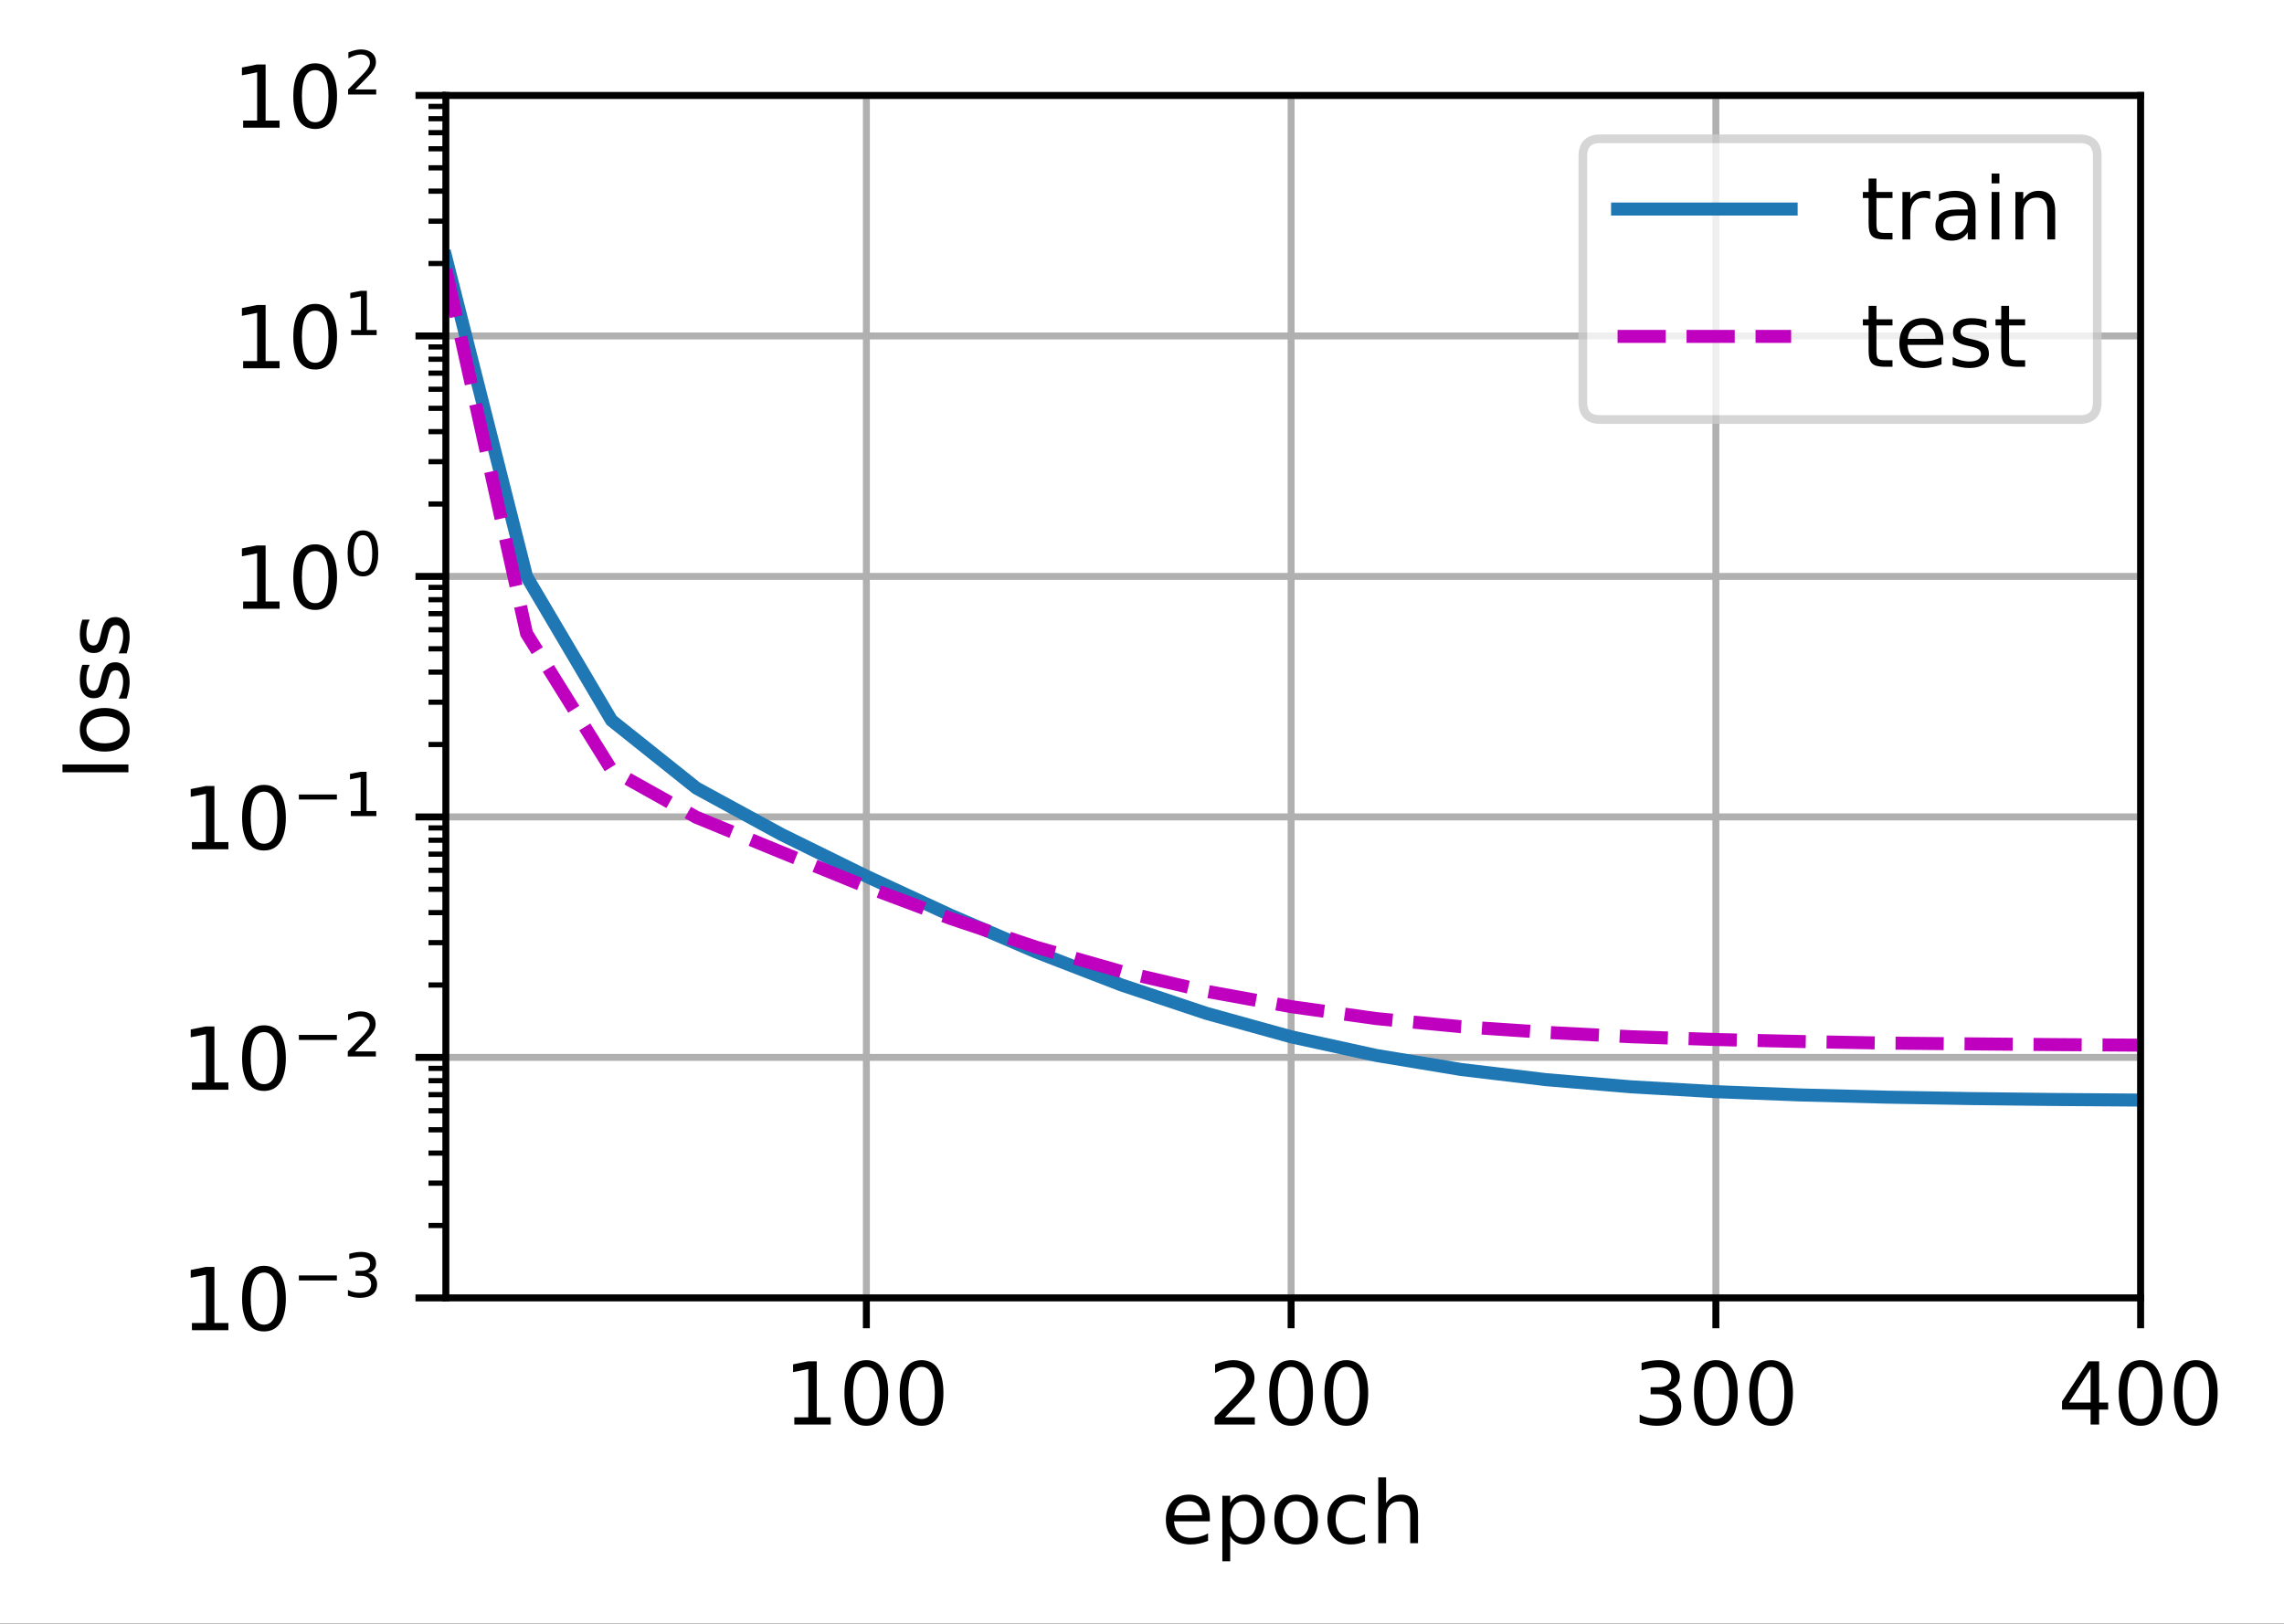 <?xml version="1.0" encoding="UTF-8"?>
<svg xmlns="http://www.w3.org/2000/svg" xmlns:xlink="http://www.w3.org/1999/xlink" width="329pt" height="234pt" viewBox="0 0 329 234" version="1.1">
<rect x="0" y="0" width="329" height="234" fill="#333333" stroke="none"/>
<defs>
<clipPath id="clip1">
  <path d="M 124 13.75 L 126 13.75 L 126 187 L 124 187 Z M 124 13.75 "/>
</clipPath>
<clipPath id="clip2">
  <path d="M 185 13.75 L 187 13.75 L 187 187 L 185 187 Z M 185 13.75 "/>
</clipPath>
<clipPath id="clip3">
  <path d="M 246 13.75 L 248 13.75 L 248 187 L 246 187 Z M 246 13.75 "/>
</clipPath>
<clipPath id="clip4">
  <path d="M 307 13.75 L 308.348 13.75 L 308.348 187 L 307 187 Z M 307 13.75 "/>
</clipPath>
<clipPath id="clip5">
  <path d="M 64.223 186 L 308.348 186 L 308.348 187 L 64.223 187 Z M 64.223 186 "/>
</clipPath>
<clipPath id="clip6">
  <path d="M 64.223 151 L 308.348 151 L 308.348 154 L 64.223 154 Z M 64.223 151 "/>
</clipPath>
<clipPath id="clip7">
  <path d="M 64.223 116 L 308.348 116 L 308.348 119 L 64.223 119 Z M 64.223 116 "/>
</clipPath>
<clipPath id="clip8">
  <path d="M 64.223 82 L 308.348 82 L 308.348 84 L 64.223 84 Z M 64.223 82 "/>
</clipPath>
<clipPath id="clip9">
  <path d="M 64.223 47 L 308.348 47 L 308.348 50 L 64.223 50 Z M 64.223 47 "/>
</clipPath>
<clipPath id="clip10">
  <path d="M 64.223 13.75 L 308.348 13.75 L 308.348 15 L 64.223 15 Z M 64.223 13.75 "/>
</clipPath>
<clipPath id="clip11">
  <path d="M 64.223 35 L 308.348 35 L 308.348 160 L 64.223 160 Z M 64.223 35 "/>
</clipPath>
<clipPath id="clip12">
  <path d="M 64.223 37 L 308.348 37 L 308.348 152 L 64.223 152 Z M 64.223 37 "/>
</clipPath>
<filter id="alpha" filterUnits="objectBoundingBox" x="0%" y="0%" width="100%" height="100%">
  <feColorMatrix type="matrix" in="SourceGraphic" values="0 0 0 0 1 0 0 0 0 1 0 0 0 0 1 0 0 0 1 0"/>
</filter>
<mask id="mask0">
  <g filter="url(#alpha)">
<rect x="0" y="0" width="329" height="234" style="fill:rgb(0%,0%,0%);fill-opacity:0.8;stroke:none;"/>
  </g>
</mask>
<clipPath id="clip13">
  <rect x="0" y="0" width="329" height="234"/>
</clipPath>
<g id="surface5" clip-path="url(#clip13)">
<path style="fill-rule:nonzero;fill:rgb(100%,100%,100%);fill-opacity:1;stroke-width:1;stroke-linecap:butt;stroke-linejoin:miter;stroke:rgb(80%,80%,80%);stroke-opacity:1;stroke-miterlimit:4;" d="M 184.403 48.356 L 239.678 48.356 C 241.012 48.356 241.678 47.688 241.678 46.356 L 241.678 18 C 241.678 16.666 241.012 16 239.678 16 L 184.403 16 C 183.069 16 182.403 16.666 182.403 18 L 182.403 46.356 C 182.403 47.688 183.069 48.356 184.403 48.356 Z M 184.403 48.356 " transform="matrix(1.25,0,0,1.25,0,0)"/>
</g>
</defs>
<g id="surface1">
<path style=" stroke:none;fill-rule:nonzero;fill:rgb(100%,100%,100%);fill-opacity:1;" d="M 0 233.945 L 329.277 233.945 L 329.277 0 L 0 0 Z M 0 233.945 "/>
<path style=" stroke:none;fill-rule:nonzero;fill:rgb(100%,100%,100%);fill-opacity:1;" d="M 64.223 187 L 308.348 187 L 308.348 13.75 L 64.223 13.75 Z M 64.223 187 "/>
<g clip-path="url(#clip1)" clip-rule="nonzero">
<path style="fill:none;stroke-width:0.8;stroke-linecap:square;stroke-linejoin:round;stroke:rgb(69.02%,69.02%,69.02%);stroke-opacity:1;stroke-miterlimit:4;" d="M 99.838 149.6 L 99.838 11 " transform="matrix(1.25,0,0,1.25,0,0)"/>
</g>
<path style="fill:none;stroke-width:0.8;stroke-linecap:butt;stroke-linejoin:round;stroke:rgb(0%,0%,0%);stroke-opacity:1;stroke-miterlimit:4;" d="M 0.001 0.001 L 0.001 3.501 " transform="matrix(1.25,0,0,1.25,124.795,186.999)"/>
<path style=" stroke:none;fill-rule:nonzero;fill:rgb(0%,0%,0%);fill-opacity:1;" d="M 114.418 204.211 L 116.43 204.211 L 116.43 197.258 L 114.238 197.695 L 114.238 196.574 L 116.418 196.133 L 117.652 196.133 L 117.652 204.211 L 119.664 204.211 L 119.664 205.246 L 114.418 205.246 Z M 114.418 204.211 "/>
<path style=" stroke:none;fill-rule:nonzero;fill:rgb(0%,0%,0%);fill-opacity:1;" d="M 124.789 196.945 C 124.156 196.945 123.68 197.258 123.359 197.883 C 123.039 198.508 122.879 199.445 122.879 200.699 C 122.879 201.949 123.039 202.887 123.359 203.512 C 123.68 204.137 124.156 204.449 124.789 204.449 C 125.43 204.449 125.91 204.137 126.227 203.512 C 126.547 202.887 126.707 201.949 126.707 200.699 C 126.707 199.445 126.547 198.508 126.227 197.883 C 125.91 197.258 125.43 196.945 124.789 196.945 Z M 124.789 195.969 C 125.812 195.969 126.594 196.375 127.133 197.184 C 127.672 197.988 127.941 199.164 127.941 200.699 C 127.941 202.234 127.672 203.406 127.133 204.215 C 126.594 205.02 125.812 205.426 124.789 205.426 C 123.77 205.426 122.988 205.02 122.449 204.215 C 121.91 203.406 121.641 202.234 121.641 200.699 C 121.641 199.164 121.91 197.988 122.449 197.184 C 122.988 196.375 123.77 195.969 124.789 195.969 Z M 124.789 195.969 "/>
<path style=" stroke:none;fill-rule:nonzero;fill:rgb(0%,0%,0%);fill-opacity:1;" d="M 132.742 196.945 C 132.109 196.945 131.633 197.258 131.312 197.883 C 130.992 198.508 130.832 199.445 130.832 200.699 C 130.832 201.949 130.992 202.887 131.312 203.512 C 131.633 204.137 132.109 204.449 132.742 204.449 C 133.383 204.449 133.863 204.137 134.18 203.512 C 134.5 202.887 134.66 201.949 134.66 200.699 C 134.66 199.445 134.5 198.508 134.18 197.883 C 133.863 197.258 133.383 196.945 132.742 196.945 Z M 132.742 195.969 C 133.766 195.969 134.547 196.375 135.086 197.184 C 135.625 197.988 135.895 199.164 135.895 200.699 C 135.895 202.234 135.625 203.406 135.086 204.215 C 134.547 205.02 133.766 205.426 132.742 205.426 C 131.723 205.426 130.941 205.02 130.402 204.215 C 129.863 203.406 129.594 202.234 129.594 200.699 C 129.594 199.164 129.863 197.988 130.402 197.184 C 130.941 196.375 131.723 195.969 132.742 195.969 Z M 132.742 195.969 "/>
<g clip-path="url(#clip2)" clip-rule="nonzero">
<path style="fill:none;stroke-width:0.8;stroke-linecap:square;stroke-linejoin:round;stroke:rgb(69.02%,69.02%,69.02%);stroke-opacity:1;stroke-miterlimit:4;" d="M 148.784 149.6 L 148.784 11 " transform="matrix(1.25,0,0,1.25,0,0)"/>
</g>
<path style="fill:none;stroke-width:0.8;stroke-linecap:butt;stroke-linejoin:round;stroke:rgb(0%,0%,0%);stroke-opacity:1;stroke-miterlimit:4;" d="M 0.001 0.001 L 0.001 3.501 " transform="matrix(1.25,0,0,1.25,185.979,186.999)"/>
<path style=" stroke:none;fill-rule:nonzero;fill:rgb(0%,0%,0%);fill-opacity:1;" d="M 176.449 204.211 L 180.75 204.211 L 180.75 205.246 L 174.965 205.246 L 174.965 204.211 C 175.434 203.727 176.07 203.074 176.879 202.262 C 177.688 201.445 178.195 200.918 178.402 200.68 C 178.797 200.238 179.07 199.863 179.227 199.555 C 179.387 199.25 179.465 198.945 179.465 198.648 C 179.465 198.164 179.293 197.77 178.953 197.465 C 178.613 197.16 178.172 197.008 177.625 197.008 C 177.238 197.008 176.832 197.074 176.402 197.207 C 175.973 197.344 175.516 197.547 175.027 197.82 L 175.027 196.574 C 175.523 196.375 175.984 196.223 176.418 196.121 C 176.848 196.02 177.246 195.969 177.602 195.969 C 178.547 195.969 179.301 196.207 179.859 196.68 C 180.422 197.148 180.703 197.781 180.703 198.57 C 180.703 198.945 180.633 199.301 180.492 199.637 C 180.352 199.969 180.098 200.367 179.727 200.82 C 179.625 200.941 179.301 201.281 178.754 201.844 C 178.211 202.41 177.441 203.195 176.449 204.211 Z M 176.449 204.211 "/>
<path style=" stroke:none;fill-rule:nonzero;fill:rgb(0%,0%,0%);fill-opacity:1;" d="M 185.977 196.945 C 185.34 196.945 184.863 197.258 184.543 197.883 C 184.223 198.508 184.066 199.445 184.066 200.699 C 184.066 201.949 184.223 202.887 184.543 203.512 C 184.863 204.137 185.34 204.449 185.977 204.449 C 186.613 204.449 187.094 204.137 187.414 203.512 C 187.734 202.887 187.895 201.949 187.895 200.699 C 187.895 199.445 187.734 198.508 187.414 197.883 C 187.094 197.258 186.613 196.945 185.977 196.945 Z M 185.977 195.969 C 186.996 195.969 187.777 196.375 188.316 197.184 C 188.855 197.988 189.125 199.164 189.125 200.699 C 189.125 202.234 188.855 203.406 188.316 204.215 C 187.777 205.02 186.996 205.426 185.977 205.426 C 184.953 205.426 184.176 205.02 183.637 204.215 C 183.098 203.406 182.828 202.234 182.828 200.699 C 182.828 199.164 183.098 197.988 183.637 197.184 C 184.176 196.375 184.953 195.969 185.977 195.969 Z M 185.977 195.969 "/>
<path style=" stroke:none;fill-rule:nonzero;fill:rgb(0%,0%,0%);fill-opacity:1;" d="M 193.93 196.945 C 193.293 196.945 192.816 197.258 192.496 197.883 C 192.176 198.508 192.02 199.445 192.02 200.699 C 192.02 201.949 192.176 202.887 192.496 203.512 C 192.816 204.137 193.293 204.449 193.93 204.449 C 194.566 204.449 195.047 204.137 195.367 203.512 C 195.688 202.887 195.848 201.949 195.848 200.699 C 195.848 199.445 195.688 198.508 195.367 197.883 C 195.047 197.258 194.566 196.945 193.93 196.945 Z M 193.93 195.969 C 194.949 195.969 195.73 196.375 196.27 197.184 C 196.809 197.988 197.078 199.164 197.078 200.699 C 197.078 202.234 196.809 203.406 196.27 204.215 C 195.73 205.02 194.949 205.426 193.93 205.426 C 192.906 205.426 192.129 205.02 191.59 204.215 C 191.051 203.406 190.781 202.234 190.781 200.699 C 190.781 199.164 191.051 197.988 191.59 197.184 C 192.129 196.375 192.906 195.969 193.93 195.969 Z M 193.93 195.969 "/>
<g clip-path="url(#clip3)" clip-rule="nonzero">
<path style="fill:none;stroke-width:0.8;stroke-linecap:square;stroke-linejoin:round;stroke:rgb(69.02%,69.02%,69.02%);stroke-opacity:1;stroke-miterlimit:4;" d="M 197.731 149.6 L 197.731 11 " transform="matrix(1.25,0,0,1.25,0,0)"/>
</g>
<path style="fill:none;stroke-width:0.8;stroke-linecap:butt;stroke-linejoin:round;stroke:rgb(0%,0%,0%);stroke-opacity:1;stroke-miterlimit:4;" d="M 0 0.001 L 0 3.501 " transform="matrix(1.25,0,0,1.25,247.163,186.999)"/>
<path style=" stroke:none;fill-rule:nonzero;fill:rgb(0%,0%,0%);fill-opacity:1;" d="M 240.305 200.332 C 240.895 200.461 241.355 200.723 241.688 201.121 C 242.02 201.52 242.184 202.012 242.184 202.598 C 242.184 203.496 241.875 204.191 241.258 204.688 C 240.641 205.18 239.762 205.426 238.621 205.426 C 238.238 205.426 237.848 205.387 237.441 205.312 C 237.035 205.234 236.617 205.121 236.188 204.973 L 236.188 203.781 C 236.527 203.98 236.902 204.133 237.309 204.234 C 237.715 204.336 238.141 204.387 238.586 204.387 C 239.359 204.387 239.945 204.234 240.352 203.93 C 240.758 203.625 240.957 203.18 240.957 202.598 C 240.957 202.062 240.77 201.641 240.395 201.34 C 240.02 201.035 239.496 200.883 238.824 200.883 L 237.762 200.883 L 237.762 199.871 L 238.871 199.871 C 239.477 199.871 239.941 199.75 240.262 199.508 C 240.586 199.266 240.746 198.914 240.746 198.461 C 240.746 197.992 240.578 197.633 240.246 197.383 C 239.918 197.133 239.441 197.008 238.824 197.008 C 238.484 197.008 238.121 197.043 237.734 197.117 C 237.348 197.191 236.926 197.305 236.461 197.457 L 236.461 196.359 C 236.93 196.23 237.367 196.133 237.777 196.066 C 238.188 196.004 238.57 195.969 238.934 195.969 C 239.871 195.969 240.609 196.184 241.152 196.609 C 241.699 197.031 241.973 197.605 241.973 198.332 C 241.973 198.836 241.828 199.262 241.539 199.609 C 241.25 199.957 240.84 200.199 240.305 200.332 Z M 240.305 200.332 "/>
<path style=" stroke:none;fill-rule:nonzero;fill:rgb(0%,0%,0%);fill-opacity:1;" d="M 247.16 196.945 C 246.523 196.945 246.047 197.258 245.727 197.883 C 245.41 198.508 245.25 199.445 245.25 200.699 C 245.25 201.949 245.41 202.887 245.727 203.512 C 246.047 204.137 246.523 204.449 247.16 204.449 C 247.797 204.449 248.277 204.137 248.598 203.512 C 248.918 202.887 249.078 201.949 249.078 200.699 C 249.078 199.445 248.918 198.508 248.598 197.883 C 248.277 197.258 247.797 196.945 247.16 196.945 Z M 247.16 195.969 C 248.18 195.969 248.961 196.375 249.5 197.184 C 250.039 197.988 250.309 199.164 250.309 200.699 C 250.309 202.234 250.039 203.406 249.5 204.215 C 248.961 205.02 248.18 205.426 247.16 205.426 C 246.137 205.426 245.359 205.02 244.82 204.215 C 244.281 203.406 244.012 202.234 244.012 200.699 C 244.012 199.164 244.281 197.988 244.82 197.184 C 245.359 196.375 246.137 195.969 247.16 195.969 Z M 247.16 195.969 "/>
<path style=" stroke:none;fill-rule:nonzero;fill:rgb(0%,0%,0%);fill-opacity:1;" d="M 255.113 196.945 C 254.477 196.945 254 197.258 253.68 197.883 C 253.363 198.508 253.203 199.445 253.203 200.699 C 253.203 201.949 253.363 202.887 253.68 203.512 C 254 204.137 254.477 204.449 255.113 204.449 C 255.75 204.449 256.23 204.137 256.551 203.512 C 256.871 202.887 257.031 201.949 257.031 200.699 C 257.031 199.445 256.871 198.508 256.551 197.883 C 256.23 197.258 255.75 196.945 255.113 196.945 Z M 255.113 195.969 C 256.133 195.969 256.914 196.375 257.453 197.184 C 257.992 197.988 258.262 199.164 258.262 200.699 C 258.262 202.234 257.992 203.406 257.453 204.215 C 256.914 205.02 256.133 205.426 255.113 205.426 C 254.09 205.426 253.312 205.02 252.773 204.215 C 252.234 203.406 251.965 202.234 251.965 200.699 C 251.965 199.164 252.234 197.988 252.773 197.184 C 253.312 196.375 254.09 195.969 255.113 195.969 Z M 255.113 195.969 "/>
<g clip-path="url(#clip4)" clip-rule="nonzero">
<path style="fill:none;stroke-width:0.8;stroke-linecap:square;stroke-linejoin:round;stroke:rgb(69.02%,69.02%,69.02%);stroke-opacity:1;stroke-miterlimit:4;" d="M 246.678 149.6 L 246.678 11 " transform="matrix(1.25,0,0,1.25,0,0)"/>
</g>
<path style="fill:none;stroke-width:0.8;stroke-linecap:butt;stroke-linejoin:round;stroke:rgb(0%,0%,0%);stroke-opacity:1;stroke-miterlimit:4;" d="M 0 0.001 L 0 3.501 " transform="matrix(1.25,0,0,1.25,308.348,186.999)"/>
<path style=" stroke:none;fill-rule:nonzero;fill:rgb(0%,0%,0%);fill-opacity:1;" d="M 301.141 197.207 L 298.031 202.074 L 301.141 202.074 Z M 300.82 196.133 L 302.367 196.133 L 302.367 202.074 L 303.672 202.074 L 303.672 203.098 L 302.367 203.098 L 302.367 205.246 L 301.141 205.246 L 301.141 203.098 L 297.031 203.098 L 297.031 201.91 Z M 300.82 196.133 "/>
<path style=" stroke:none;fill-rule:nonzero;fill:rgb(0%,0%,0%);fill-opacity:1;" d="M 308.344 196.945 C 307.711 196.945 307.23 197.258 306.91 197.883 C 306.594 198.508 306.434 199.445 306.434 200.699 C 306.434 201.949 306.594 202.887 306.91 203.512 C 307.23 204.137 307.711 204.449 308.344 204.449 C 308.984 204.449 309.461 204.137 309.781 203.512 C 310.102 202.887 310.262 201.949 310.262 200.699 C 310.262 199.445 310.102 198.508 309.781 197.883 C 309.461 197.258 308.984 196.945 308.344 196.945 Z M 308.344 195.969 C 309.367 195.969 310.145 196.375 310.684 197.184 C 311.223 197.988 311.492 199.164 311.492 200.699 C 311.492 202.234 311.223 203.406 310.684 204.215 C 310.145 205.02 309.367 205.426 308.344 205.426 C 307.324 205.426 306.543 205.02 306.004 204.215 C 305.465 203.406 305.195 202.234 305.195 200.699 C 305.195 199.164 305.465 197.988 306.004 197.184 C 306.543 196.375 307.324 195.969 308.344 195.969 Z M 308.344 195.969 "/>
<path style=" stroke:none;fill-rule:nonzero;fill:rgb(0%,0%,0%);fill-opacity:1;" d="M 316.297 196.945 C 315.664 196.945 315.184 197.258 314.863 197.883 C 314.547 198.508 314.387 199.445 314.387 200.699 C 314.387 201.949 314.547 202.887 314.863 203.512 C 315.184 204.137 315.664 204.449 316.297 204.449 C 316.938 204.449 317.414 204.137 317.734 203.512 C 318.055 202.887 318.215 201.949 318.215 200.699 C 318.215 199.445 318.055 198.508 317.734 197.883 C 317.414 197.258 316.938 196.945 316.297 196.945 Z M 316.297 195.969 C 317.32 195.969 318.098 196.375 318.637 197.184 C 319.176 197.988 319.445 199.164 319.445 200.699 C 319.445 202.234 319.176 203.406 318.637 204.215 C 318.098 205.02 317.32 205.426 316.297 205.426 C 315.277 205.426 314.496 205.02 313.957 204.215 C 313.418 203.406 313.148 202.234 313.148 200.699 C 313.148 199.164 313.418 197.988 313.957 197.184 C 314.496 196.375 315.277 195.969 316.297 195.969 Z M 316.297 195.969 "/>
<path style=" stroke:none;fill-rule:nonzero;fill:rgb(0%,0%,0%);fill-opacity:1;" d="M 174.273 218.645 L 174.273 219.195 L 169.109 219.195 C 169.16 219.969 169.395 220.559 169.812 220.961 C 170.227 221.367 170.809 221.57 171.555 221.57 C 171.984 221.57 172.402 221.516 172.805 221.41 C 173.211 221.305 173.613 221.148 174.016 220.934 L 174.016 221.996 C 173.609 222.168 173.195 222.297 172.773 222.387 C 172.352 222.477 171.922 222.523 171.484 222.523 C 170.395 222.523 169.531 222.207 168.895 221.57 C 168.258 220.938 167.938 220.078 167.938 218.992 C 167.938 217.875 168.242 216.988 168.844 216.332 C 169.449 215.672 170.266 215.344 171.289 215.344 C 172.211 215.344 172.938 215.641 173.473 216.234 C 174.008 216.824 174.273 217.629 174.273 218.645 Z M 173.152 218.316 C 173.145 217.703 172.973 217.211 172.637 216.848 C 172.301 216.48 171.855 216.297 171.305 216.297 C 170.676 216.297 170.176 216.473 169.797 216.828 C 169.422 217.18 169.207 217.68 169.148 218.324 Z M 173.152 218.316 "/>
<path style=" stroke:none;fill-rule:nonzero;fill:rgb(0%,0%,0%);fill-opacity:1;" d="M 177.203 221.32 L 177.203 224.945 L 176.074 224.945 L 176.074 215.508 L 177.203 215.508 L 177.203 216.547 C 177.441 216.141 177.738 215.84 178.098 215.641 C 178.461 215.445 178.891 215.344 179.391 215.344 C 180.219 215.344 180.895 215.676 181.414 216.332 C 181.934 216.992 182.191 217.859 182.191 218.934 C 182.191 220.008 181.934 220.875 181.414 221.535 C 180.895 222.191 180.219 222.523 179.391 222.523 C 178.891 222.523 178.461 222.422 178.098 222.227 C 177.738 222.027 177.441 221.727 177.203 221.32 Z M 181.027 218.934 C 181.027 218.105 180.855 217.461 180.516 216.988 C 180.176 216.52 179.711 216.285 179.117 216.285 C 178.52 216.285 178.055 216.52 177.715 216.988 C 177.375 217.461 177.203 218.105 177.203 218.934 C 177.203 219.758 177.375 220.406 177.715 220.875 C 178.055 221.348 178.52 221.582 179.117 221.582 C 179.711 221.582 180.176 221.348 180.516 220.875 C 180.855 220.406 181.027 219.758 181.027 218.934 Z M 181.027 218.934 "/>
<path style=" stroke:none;fill-rule:nonzero;fill:rgb(0%,0%,0%);fill-opacity:1;" d="M 186.703 216.297 C 186.102 216.297 185.625 216.531 185.273 217 C 184.922 217.473 184.75 218.113 184.75 218.934 C 184.75 219.75 184.922 220.395 185.27 220.863 C 185.617 221.336 186.094 221.57 186.703 221.57 C 187.301 221.57 187.773 221.332 188.125 220.863 C 188.473 220.391 188.648 219.746 188.648 218.934 C 188.648 218.121 188.473 217.48 188.125 217.008 C 187.773 216.531 187.301 216.297 186.703 216.297 Z M 186.703 215.344 C 187.68 215.344 188.445 215.664 189 216.297 C 189.562 216.934 189.84 217.809 189.84 218.934 C 189.84 220.051 189.562 220.93 189 221.566 C 188.445 222.203 187.68 222.523 186.703 222.523 C 185.719 222.523 184.953 222.203 184.398 221.566 C 183.844 220.93 183.562 220.051 183.562 218.934 C 183.562 217.809 183.844 216.934 184.398 216.297 C 184.953 215.664 185.719 215.344 186.703 215.344 Z M 186.703 215.344 "/>
<path style=" stroke:none;fill-rule:nonzero;fill:rgb(0%,0%,0%);fill-opacity:1;" d="M 196.621 215.77 L 196.621 216.82 C 196.301 216.645 195.984 216.516 195.664 216.426 C 195.348 216.34 195.023 216.297 194.699 216.297 C 193.969 216.297 193.402 216.527 193 216.988 C 192.598 217.449 192.395 218.098 192.395 218.934 C 192.395 219.766 192.598 220.414 193 220.879 C 193.402 221.34 193.969 221.57 194.699 221.57 C 195.023 221.57 195.348 221.527 195.664 221.438 C 195.984 221.352 196.301 221.219 196.621 221.043 L 196.621 222.082 C 196.305 222.23 195.98 222.34 195.645 222.41 C 195.312 222.484 194.953 222.523 194.574 222.523 C 193.547 222.523 192.727 222.199 192.121 221.551 C 191.516 220.906 191.211 220.031 191.211 218.934 C 191.211 217.816 191.52 216.941 192.129 216.305 C 192.742 215.664 193.582 215.344 194.648 215.344 C 194.996 215.344 195.332 215.379 195.66 215.453 C 195.992 215.523 196.309 215.629 196.621 215.77 Z M 196.621 215.77 "/>
<path style=" stroke:none;fill-rule:nonzero;fill:rgb(0%,0%,0%);fill-opacity:1;" d="M 204.258 218.219 L 204.258 222.344 L 203.133 222.344 L 203.133 218.254 C 203.133 217.609 203.008 217.125 202.754 216.805 C 202.504 216.48 202.125 216.32 201.621 216.32 C 201.012 216.32 200.535 216.516 200.184 216.902 C 199.836 217.285 199.66 217.812 199.66 218.48 L 199.66 222.344 L 198.531 222.344 L 198.531 212.848 L 199.66 212.848 L 199.66 216.57 C 199.93 216.16 200.246 215.852 200.609 215.648 C 200.973 215.445 201.395 215.344 201.871 215.344 C 202.656 215.344 203.25 215.586 203.652 216.074 C 204.055 216.559 204.258 217.273 204.258 218.219 Z M 204.258 218.219 "/>
<g clip-path="url(#clip5)" clip-rule="nonzero">
<path style="fill:none;stroke-width:0.8;stroke-linecap:square;stroke-linejoin:round;stroke:rgb(69.02%,69.02%,69.02%);stroke-opacity:1;stroke-miterlimit:4;" d="M 51.378 149.6 L 246.678 149.6 " transform="matrix(1.25,0,0,1.25,0,0)"/>
</g>
<path style="fill:none;stroke-width:0.8;stroke-linecap:butt;stroke-linejoin:round;stroke:rgb(0%,0%,0%);stroke-opacity:1;stroke-miterlimit:4;" d="M -0 0.001 L -3.5 0.001 " transform="matrix(1.25,0,0,1.25,64.223,186.999)"/>
<path style=" stroke:none;fill-rule:nonzero;fill:rgb(0%,0%,0%);fill-opacity:1;" d="M 27.648 190.617 L 29.664 190.617 L 29.664 183.664 L 27.473 184.102 L 27.473 182.98 L 29.652 182.539 L 30.883 182.539 L 30.883 190.617 L 32.898 190.617 L 32.898 191.652 L 27.648 191.652 Z M 27.648 190.617 "/>
<path style=" stroke:none;fill-rule:nonzero;fill:rgb(0%,0%,0%);fill-opacity:1;" d="M 38.023 183.352 C 37.391 183.352 36.91 183.664 36.59 184.289 C 36.273 184.914 36.113 185.852 36.113 187.105 C 36.113 188.355 36.273 189.293 36.59 189.918 C 36.91 190.543 37.391 190.855 38.023 190.855 C 38.664 190.855 39.141 190.543 39.461 189.918 C 39.781 189.293 39.941 188.355 39.941 187.105 C 39.941 185.852 39.781 184.914 39.461 184.289 C 39.141 183.664 38.664 183.352 38.023 183.352 Z M 38.023 182.375 C 39.047 182.375 39.824 182.781 40.363 183.59 C 40.902 184.395 41.172 185.566 41.172 187.105 C 41.172 188.641 40.902 189.812 40.363 190.621 C 39.824 191.426 39.047 191.832 38.023 191.832 C 37.004 191.832 36.223 191.426 35.684 190.621 C 35.145 189.812 34.875 188.641 34.875 187.105 C 34.875 185.566 35.145 184.395 35.684 183.59 C 36.223 182.781 37.004 182.375 38.023 182.375 Z M 38.023 182.375 "/>
<path style=" stroke:none;fill-rule:nonzero;fill:rgb(0%,0%,0%);fill-opacity:1;" d="M 43.051 183.762 L 48.527 183.762 L 48.527 184.488 L 43.051 184.488 Z M 43.051 183.762 "/>
<path style=" stroke:none;fill-rule:nonzero;fill:rgb(0%,0%,0%);fill-opacity:1;" d="M 53.004 183.426 C 53.418 183.516 53.742 183.699 53.973 183.98 C 54.203 184.258 54.32 184.602 54.32 185.012 C 54.32 185.641 54.105 186.129 53.672 186.477 C 53.238 186.82 52.621 186.992 51.824 186.992 C 51.559 186.992 51.281 186.965 51 186.914 C 50.715 186.859 50.422 186.781 50.121 186.676 L 50.121 185.844 C 50.359 185.98 50.621 186.086 50.906 186.156 C 51.191 186.23 51.488 186.266 51.801 186.266 C 52.34 186.266 52.754 186.156 53.035 185.945 C 53.32 185.73 53.461 185.422 53.461 185.012 C 53.461 184.637 53.332 184.344 53.066 184.133 C 52.805 183.918 52.438 183.812 51.969 183.812 L 51.223 183.812 L 51.223 183.102 L 52 183.102 C 52.426 183.102 52.75 183.02 52.977 182.848 C 53.199 182.68 53.312 182.434 53.312 182.117 C 53.312 181.789 53.195 181.539 52.965 181.363 C 52.734 181.188 52.402 181.098 51.969 181.098 C 51.73 181.098 51.477 181.125 51.207 181.176 C 50.934 181.227 50.637 181.309 50.312 181.414 L 50.312 180.648 C 50.641 180.555 50.949 180.488 51.234 180.441 C 51.52 180.395 51.789 180.375 52.043 180.375 C 52.699 180.375 53.219 180.523 53.598 180.82 C 53.98 181.117 54.172 181.52 54.172 182.027 C 54.172 182.379 54.07 182.68 53.867 182.922 C 53.664 183.164 53.379 183.332 53.004 183.426 Z M 53.004 183.426 "/>
<g clip-path="url(#clip6)" clip-rule="nonzero">
<path style="fill:none;stroke-width:0.8;stroke-linecap:square;stroke-linejoin:round;stroke:rgb(69.02%,69.02%,69.02%);stroke-opacity:1;stroke-miterlimit:4;" d="M 51.378 121.878 L 246.678 121.878 " transform="matrix(1.25,0,0,1.25,0,0)"/>
</g>
<path style="fill:none;stroke-width:0.8;stroke-linecap:butt;stroke-linejoin:round;stroke:rgb(0%,0%,0%);stroke-opacity:1;stroke-miterlimit:4;" d="M -0 -0.001 L -3.5 -0.001 " transform="matrix(1.25,0,0,1.25,64.223,152.349)"/>
<path style=" stroke:none;fill-rule:nonzero;fill:rgb(0%,0%,0%);fill-opacity:1;" d="M 27.648 155.965 L 29.664 155.965 L 29.664 149.012 L 27.473 149.453 L 27.473 148.328 L 29.652 147.891 L 30.883 147.891 L 30.883 155.965 L 32.898 155.965 L 32.898 157.004 L 27.648 157.004 Z M 27.648 155.965 "/>
<path style=" stroke:none;fill-rule:nonzero;fill:rgb(0%,0%,0%);fill-opacity:1;" d="M 38.023 148.703 C 37.391 148.703 36.91 149.016 36.59 149.641 C 36.273 150.262 36.113 151.203 36.113 152.457 C 36.113 153.703 36.273 154.641 36.59 155.266 C 36.91 155.891 37.391 156.203 38.023 156.203 C 38.664 156.203 39.141 155.891 39.461 155.266 C 39.781 154.641 39.941 153.703 39.941 152.457 C 39.941 151.203 39.781 150.262 39.461 149.641 C 39.141 149.016 38.664 148.703 38.023 148.703 Z M 38.023 147.727 C 39.047 147.727 39.824 148.129 40.363 148.938 C 40.902 149.746 41.172 150.918 41.172 152.457 C 41.172 153.988 40.902 155.16 40.363 155.969 C 39.824 156.777 39.047 157.18 38.023 157.18 C 37.004 157.18 36.223 156.777 35.684 155.969 C 35.145 155.16 34.875 153.988 34.875 152.457 C 34.875 150.918 35.145 149.746 35.684 148.938 C 36.223 148.129 37.004 147.727 38.023 147.727 Z M 38.023 147.727 "/>
<path style=" stroke:none;fill-rule:nonzero;fill:rgb(0%,0%,0%);fill-opacity:1;" d="M 43.051 149.109 L 48.527 149.109 L 48.527 149.836 L 43.051 149.836 Z M 43.051 149.109 "/>
<path style=" stroke:none;fill-rule:nonzero;fill:rgb(0%,0%,0%);fill-opacity:1;" d="M 51.133 151.492 L 54.145 151.492 L 54.145 152.219 L 50.098 152.219 L 50.098 151.492 C 50.422 151.152 50.871 150.699 51.434 150.125 C 52 149.555 52.355 149.188 52.5 149.02 C 52.777 148.711 52.969 148.449 53.078 148.234 C 53.188 148.02 53.246 147.809 53.246 147.598 C 53.246 147.262 53.125 146.984 52.887 146.77 C 52.648 146.555 52.34 146.449 51.957 146.449 C 51.688 146.449 51.402 146.496 51.102 146.59 C 50.801 146.684 50.48 146.828 50.137 147.02 L 50.137 146.145 C 50.484 146.008 50.809 145.902 51.113 145.828 C 51.414 145.758 51.691 145.723 51.941 145.723 C 52.602 145.723 53.129 145.887 53.523 146.219 C 53.914 146.551 54.109 146.992 54.109 147.543 C 54.109 147.805 54.062 148.055 53.965 148.289 C 53.867 148.523 53.688 148.801 53.426 149.121 C 53.355 149.203 53.129 149.441 52.75 149.836 C 52.367 150.23 51.828 150.781 51.133 151.492 Z M 51.133 151.492 "/>
<g clip-path="url(#clip7)" clip-rule="nonzero">
<path style="fill:none;stroke-width:0.8;stroke-linecap:square;stroke-linejoin:round;stroke:rgb(69.02%,69.02%,69.02%);stroke-opacity:1;stroke-miterlimit:4;" d="M 51.378 94.159 L 246.678 94.159 " transform="matrix(1.25,0,0,1.25,0,0)"/>
</g>
<path style="fill:none;stroke-width:0.8;stroke-linecap:butt;stroke-linejoin:round;stroke:rgb(0%,0%,0%);stroke-opacity:1;stroke-miterlimit:4;" d="M -0 0 L -3.5 0 " transform="matrix(1.25,0,0,1.25,64.223,117.699)"/>
<path style=" stroke:none;fill-rule:nonzero;fill:rgb(0%,0%,0%);fill-opacity:1;" d="M 27.648 121.324 L 29.664 121.324 L 29.664 114.371 L 27.473 114.812 L 27.473 113.688 L 29.652 113.25 L 30.883 113.25 L 30.883 121.324 L 32.898 121.324 L 32.898 122.363 L 27.648 122.363 Z M 27.648 121.324 "/>
<path style=" stroke:none;fill-rule:nonzero;fill:rgb(0%,0%,0%);fill-opacity:1;" d="M 38.023 114.062 C 37.391 114.062 36.91 114.375 36.59 115 C 36.273 115.621 36.113 116.562 36.113 117.816 C 36.113 119.062 36.273 120 36.59 120.625 C 36.91 121.25 37.391 121.562 38.023 121.562 C 38.664 121.562 39.141 121.25 39.461 120.625 C 39.781 120 39.941 119.062 39.941 117.816 C 39.941 116.562 39.781 115.621 39.461 115 C 39.141 114.375 38.664 114.062 38.023 114.062 Z M 38.023 113.086 C 39.047 113.086 39.824 113.488 40.363 114.297 C 40.902 115.105 41.172 116.277 41.172 117.816 C 41.172 119.348 40.902 120.52 40.363 121.328 C 39.824 122.137 39.047 122.539 38.023 122.539 C 37.004 122.539 36.223 122.137 35.684 121.328 C 35.145 120.52 34.875 119.348 34.875 117.816 C 34.875 116.277 35.145 115.105 35.684 114.297 C 36.223 113.488 37.004 113.086 38.023 113.086 Z M 38.023 113.086 "/>
<path style=" stroke:none;fill-rule:nonzero;fill:rgb(0%,0%,0%);fill-opacity:1;" d="M 43.051 114.473 L 48.527 114.473 L 48.527 115.195 L 43.051 115.195 Z M 43.051 114.473 "/>
<path style=" stroke:none;fill-rule:nonzero;fill:rgb(0%,0%,0%);fill-opacity:1;" d="M 50.539 116.852 L 51.949 116.852 L 51.949 111.984 L 50.414 112.293 L 50.414 111.504 L 51.941 111.199 L 52.805 111.199 L 52.805 116.852 L 54.215 116.852 L 54.215 117.578 L 50.539 117.578 Z M 50.539 116.852 "/>
<g clip-path="url(#clip8)" clip-rule="nonzero">
<path style="fill:none;stroke-width:0.8;stroke-linecap:square;stroke-linejoin:round;stroke:rgb(69.02%,69.02%,69.02%);stroke-opacity:1;stroke-miterlimit:4;" d="M 51.378 66.441 L 246.678 66.441 " transform="matrix(1.25,0,0,1.25,0,0)"/>
</g>
<path style="fill:none;stroke-width:0.8;stroke-linecap:butt;stroke-linejoin:round;stroke:rgb(0%,0%,0%);stroke-opacity:1;stroke-miterlimit:4;" d="M -0 0.001 L -3.5 0.001 " transform="matrix(1.25,0,0,1.25,64.223,83.049)"/>
<path style=" stroke:none;fill-rule:nonzero;fill:rgb(0%,0%,0%);fill-opacity:1;" d="M 35.023 86.664 L 37.039 86.664 L 37.039 79.711 L 34.848 80.152 L 34.848 79.027 L 37.027 78.59 L 38.258 78.59 L 38.258 86.664 L 40.273 86.664 L 40.273 87.703 L 35.023 87.703 Z M 35.023 86.664 "/>
<path style=" stroke:none;fill-rule:nonzero;fill:rgb(0%,0%,0%);fill-opacity:1;" d="M 45.398 79.402 C 44.766 79.402 44.285 79.715 43.965 80.34 C 43.648 80.961 43.488 81.902 43.488 83.156 C 43.488 84.402 43.648 85.34 43.965 85.965 C 44.285 86.59 44.766 86.902 45.398 86.902 C 46.039 86.902 46.516 86.59 46.836 85.965 C 47.156 85.34 47.316 84.402 47.316 83.156 C 47.316 81.902 47.156 80.961 46.836 80.34 C 46.516 79.715 46.039 79.402 45.398 79.402 Z M 45.398 78.426 C 46.422 78.426 47.199 78.828 47.738 79.637 C 48.277 80.445 48.547 81.617 48.547 83.156 C 48.547 84.688 48.277 85.859 47.738 86.668 C 47.199 87.477 46.422 87.879 45.398 87.879 C 44.379 87.879 43.598 87.477 43.059 86.668 C 42.52 85.859 42.25 84.688 42.25 83.156 C 42.25 81.617 42.52 80.445 43.059 79.637 C 43.598 78.828 44.379 78.426 45.398 78.426 Z M 45.398 78.426 "/>
<path style=" stroke:none;fill-rule:nonzero;fill:rgb(0%,0%,0%);fill-opacity:1;" d="M 52.277 77.105 C 51.836 77.105 51.5 77.324 51.277 77.762 C 51.055 78.199 50.941 78.855 50.941 79.734 C 50.941 80.609 51.055 81.266 51.277 81.703 C 51.5 82.141 51.836 82.359 52.277 82.359 C 52.727 82.359 53.062 82.141 53.285 81.703 C 53.508 81.266 53.621 80.609 53.621 79.734 C 53.621 78.855 53.508 78.199 53.285 77.762 C 53.062 77.324 52.727 77.105 52.277 77.105 Z M 52.277 76.422 C 52.996 76.422 53.539 76.707 53.918 77.273 C 54.297 77.836 54.484 78.656 54.484 79.734 C 54.484 80.809 54.297 81.629 53.918 82.195 C 53.539 82.758 52.996 83.043 52.277 83.043 C 51.562 83.043 51.02 82.758 50.641 82.195 C 50.266 81.629 50.074 80.809 50.074 79.734 C 50.074 78.656 50.266 77.836 50.641 77.273 C 51.02 76.707 51.562 76.422 52.277 76.422 Z M 52.277 76.422 "/>
<g clip-path="url(#clip9)" clip-rule="nonzero">
<path style="fill:none;stroke-width:0.8;stroke-linecap:square;stroke-linejoin:round;stroke:rgb(69.02%,69.02%,69.02%);stroke-opacity:1;stroke-miterlimit:4;" d="M 51.378 38.719 L 246.678 38.719 " transform="matrix(1.25,0,0,1.25,0,0)"/>
</g>
<path style="fill:none;stroke-width:0.8;stroke-linecap:butt;stroke-linejoin:round;stroke:rgb(0%,0%,0%);stroke-opacity:1;stroke-miterlimit:4;" d="M -0 -0 L -3.5 -0 " transform="matrix(1.25,0,0,1.25,64.223,48.399)"/>
<path style=" stroke:none;fill-rule:nonzero;fill:rgb(0%,0%,0%);fill-opacity:1;" d="M 35.023 52.023 L 37.039 52.023 L 37.039 45.07 L 34.848 45.512 L 34.848 44.387 L 37.027 43.949 L 38.258 43.949 L 38.258 52.023 L 40.273 52.023 L 40.273 53.062 L 35.023 53.062 Z M 35.023 52.023 "/>
<path style=" stroke:none;fill-rule:nonzero;fill:rgb(0%,0%,0%);fill-opacity:1;" d="M 45.398 44.762 C 44.766 44.762 44.285 45.074 43.965 45.699 C 43.648 46.324 43.488 47.262 43.488 48.516 C 43.488 49.766 43.648 50.699 43.965 51.324 C 44.285 51.949 44.766 52.262 45.398 52.262 C 46.039 52.262 46.516 51.949 46.836 51.324 C 47.156 50.699 47.316 49.766 47.316 48.516 C 47.316 47.262 47.156 46.324 46.836 45.699 C 46.516 45.074 46.039 44.762 45.398 44.762 Z M 45.398 43.785 C 46.422 43.785 47.199 44.188 47.738 44.996 C 48.277 45.805 48.547 46.977 48.547 48.516 C 48.547 50.051 48.277 51.219 47.738 52.027 C 47.199 52.836 46.422 53.238 45.398 53.238 C 44.379 53.238 43.598 52.836 43.059 52.027 C 42.52 51.219 42.25 50.051 42.25 48.516 C 42.25 46.977 42.52 45.805 43.059 44.996 C 43.598 44.188 44.379 43.785 45.398 43.785 Z M 45.398 43.785 "/>
<path style=" stroke:none;fill-rule:nonzero;fill:rgb(0%,0%,0%);fill-opacity:1;" d="M 50.582 47.551 L 51.992 47.551 L 51.992 42.684 L 50.461 42.992 L 50.461 42.207 L 51.984 41.898 L 52.848 41.898 L 52.848 47.551 L 54.258 47.551 L 54.258 48.277 L 50.582 48.277 Z M 50.582 47.551 "/>
<g clip-path="url(#clip10)" clip-rule="nonzero">
<path style="fill:none;stroke-width:0.8;stroke-linecap:square;stroke-linejoin:round;stroke:rgb(69.02%,69.02%,69.02%);stroke-opacity:1;stroke-miterlimit:4;" d="M 51.378 11 L 246.678 11 " transform="matrix(1.25,0,0,1.25,0,0)"/>
</g>
<path style="fill:none;stroke-width:0.8;stroke-linecap:butt;stroke-linejoin:round;stroke:rgb(0%,0%,0%);stroke-opacity:1;stroke-miterlimit:4;" d="M -0 0.001 L -3.5 0.001 " transform="matrix(1.25,0,0,1.25,64.223,13.749)"/>
<path style=" stroke:none;fill-rule:nonzero;fill:rgb(0%,0%,0%);fill-opacity:1;" d="M 35.023 17.367 L 37.039 17.367 L 37.039 10.414 L 34.848 10.852 L 34.848 9.73 L 37.027 9.289 L 38.258 9.289 L 38.258 17.367 L 40.273 17.367 L 40.273 18.402 L 35.023 18.402 Z M 35.023 17.367 "/>
<path style=" stroke:none;fill-rule:nonzero;fill:rgb(0%,0%,0%);fill-opacity:1;" d="M 45.398 10.102 C 44.766 10.102 44.285 10.414 43.965 11.039 C 43.648 11.664 43.488 12.602 43.488 13.855 C 43.488 15.105 43.648 16.043 43.965 16.668 C 44.285 17.293 44.766 17.605 45.398 17.605 C 46.039 17.605 46.516 17.293 46.836 16.668 C 47.156 16.043 47.316 15.105 47.316 13.855 C 47.316 12.602 47.156 11.664 46.836 11.039 C 46.516 10.414 46.039 10.102 45.398 10.102 Z M 45.398 9.125 C 46.422 9.125 47.199 9.531 47.738 10.34 C 48.277 11.145 48.547 12.316 48.547 13.855 C 48.547 15.391 48.277 16.562 47.738 17.371 C 47.199 18.176 46.422 18.582 45.398 18.582 C 44.379 18.582 43.598 18.176 43.059 17.371 C 42.52 16.562 42.25 15.391 42.25 13.855 C 42.25 12.316 42.52 11.145 43.059 10.34 C 43.598 9.531 44.379 9.125 45.398 9.125 Z M 45.398 9.125 "/>
<path style=" stroke:none;fill-rule:nonzero;fill:rgb(0%,0%,0%);fill-opacity:1;" d="M 51.176 12.891 L 54.188 12.891 L 54.188 13.617 L 50.141 13.617 L 50.141 12.891 C 50.465 12.551 50.914 12.098 51.477 11.527 C 52.043 10.957 52.398 10.586 52.543 10.422 C 52.82 10.109 53.012 9.848 53.121 9.633 C 53.234 9.418 53.289 9.207 53.289 9 C 53.289 8.66 53.168 8.383 52.93 8.172 C 52.691 7.957 52.383 7.848 52 7.848 C 51.73 7.848 51.445 7.895 51.145 7.988 C 50.844 8.082 50.523 8.227 50.184 8.418 L 50.184 7.547 C 50.527 7.406 50.852 7.301 51.156 7.23 C 51.457 7.16 51.734 7.125 51.984 7.125 C 52.645 7.125 53.172 7.289 53.566 7.621 C 53.957 7.949 54.156 8.391 54.156 8.941 C 54.156 9.207 54.105 9.453 54.008 9.688 C 53.91 9.922 53.73 10.199 53.473 10.52 C 53.398 10.602 53.172 10.84 52.793 11.234 C 52.41 11.629 51.871 12.184 51.176 12.891 Z M 51.176 12.891 "/>
<path style="fill:none;stroke-width:0.6;stroke-linecap:butt;stroke-linejoin:round;stroke:rgb(0%,0%,0%);stroke-opacity:1;stroke-miterlimit:4;" d="M -0 -0.002 L -2 -0.002 " transform="matrix(1.25,0,0,1.25,64.223,176.568)"/>
<path style="fill:none;stroke-width:0.6;stroke-linecap:butt;stroke-linejoin:round;stroke:rgb(0%,0%,0%);stroke-opacity:1;stroke-miterlimit:4;" d="M -0 -0.002 L -2 -0.002 " transform="matrix(1.25,0,0,1.25,64.223,170.467)"/>
<path style="fill:none;stroke-width:0.6;stroke-linecap:butt;stroke-linejoin:round;stroke:rgb(0%,0%,0%);stroke-opacity:1;stroke-miterlimit:4;" d="M -0 -0.001 L -2 -0.001 " transform="matrix(1.25,0,0,1.25,64.223,166.138)"/>
<path style="fill:none;stroke-width:0.6;stroke-linecap:butt;stroke-linejoin:round;stroke:rgb(0%,0%,0%);stroke-opacity:1;stroke-miterlimit:4;" d="M -0 0.001 L -2 0.001 " transform="matrix(1.25,0,0,1.25,64.223,162.78)"/>
<path style="fill:none;stroke-width:0.6;stroke-linecap:butt;stroke-linejoin:round;stroke:rgb(0%,0%,0%);stroke-opacity:1;stroke-miterlimit:4;" d="M -0 -0.001 L -2 -0.001 " transform="matrix(1.25,0,0,1.25,64.223,160.036)"/>
<path style="fill:none;stroke-width:0.6;stroke-linecap:butt;stroke-linejoin:round;stroke:rgb(0%,0%,0%);stroke-opacity:1;stroke-miterlimit:4;" d="M -0 -0.001 L -2 -0.001 " transform="matrix(1.25,0,0,1.25,64.223,157.716)"/>
<path style="fill:none;stroke-width:0.6;stroke-linecap:butt;stroke-linejoin:round;stroke:rgb(0%,0%,0%);stroke-opacity:1;stroke-miterlimit:4;" d="M -0 0 L -2 0 " transform="matrix(1.25,0,0,1.25,64.223,155.707)"/>
<path style="fill:none;stroke-width:0.6;stroke-linecap:butt;stroke-linejoin:round;stroke:rgb(0%,0%,0%);stroke-opacity:1;stroke-miterlimit:4;" d="M -0 -0.001 L -2 -0.001 " transform="matrix(1.25,0,0,1.25,64.223,153.935)"/>
<path style="fill:none;stroke-width:0.6;stroke-linecap:butt;stroke-linejoin:round;stroke:rgb(0%,0%,0%);stroke-opacity:1;stroke-miterlimit:4;" d="M -0 -0 L -2 -0 " transform="matrix(1.25,0,0,1.25,64.223,141.918)"/>
<path style="fill:none;stroke-width:0.6;stroke-linecap:butt;stroke-linejoin:round;stroke:rgb(0%,0%,0%);stroke-opacity:1;stroke-miterlimit:4;" d="M -0 -0 L -2 -0 " transform="matrix(1.25,0,0,1.25,64.223,135.817)"/>
<path style="fill:none;stroke-width:0.6;stroke-linecap:butt;stroke-linejoin:round;stroke:rgb(0%,0%,0%);stroke-opacity:1;stroke-miterlimit:4;" d="M -0 0.001 L -2 0.001 " transform="matrix(1.25,0,0,1.25,64.223,131.488)"/>
<path style="fill:none;stroke-width:0.6;stroke-linecap:butt;stroke-linejoin:round;stroke:rgb(0%,0%,0%);stroke-opacity:1;stroke-miterlimit:4;" d="M -0 -0.001 L -2 -0.001 " transform="matrix(1.25,0,0,1.25,64.223,128.13)"/>
<path style="fill:none;stroke-width:0.6;stroke-linecap:butt;stroke-linejoin:round;stroke:rgb(0%,0%,0%);stroke-opacity:1;stroke-miterlimit:4;" d="M -0 0.001 L -2 0.001 " transform="matrix(1.25,0,0,1.25,64.223,125.386)"/>
<path style="fill:none;stroke-width:0.6;stroke-linecap:butt;stroke-linejoin:round;stroke:rgb(0%,0%,0%);stroke-opacity:1;stroke-miterlimit:4;" d="M -0 0 L -2 0 " transform="matrix(1.25,0,0,1.25,64.223,123.066)"/>
<path style="fill:none;stroke-width:0.6;stroke-linecap:butt;stroke-linejoin:round;stroke:rgb(0%,0%,0%);stroke-opacity:1;stroke-miterlimit:4;" d="M -0 0.001 L -2 0.001 " transform="matrix(1.25,0,0,1.25,64.223,121.057)"/>
<path style="fill:none;stroke-width:0.6;stroke-linecap:butt;stroke-linejoin:round;stroke:rgb(0%,0%,0%);stroke-opacity:1;stroke-miterlimit:4;" d="M -0 0.001 L -2 0.001 " transform="matrix(1.25,0,0,1.25,64.223,119.285)"/>
<path style="fill:none;stroke-width:0.6;stroke-linecap:butt;stroke-linejoin:round;stroke:rgb(0%,0%,0%);stroke-opacity:1;stroke-miterlimit:4;" d="M -0 0.001 L -2 0.001 " transform="matrix(1.25,0,0,1.25,64.223,107.268)"/>
<path style="fill:none;stroke-width:0.6;stroke-linecap:butt;stroke-linejoin:round;stroke:rgb(0%,0%,0%);stroke-opacity:1;stroke-miterlimit:4;" d="M -0 0.001 L -2 0.001 " transform="matrix(1.25,0,0,1.25,64.223,101.167)"/>
<path style="fill:none;stroke-width:0.6;stroke-linecap:butt;stroke-linejoin:round;stroke:rgb(0%,0%,0%);stroke-opacity:1;stroke-miterlimit:4;" d="M -0 -0.001 L -2 -0.001 " transform="matrix(1.25,0,0,1.25,64.223,96.838)"/>
<path style="fill:none;stroke-width:0.6;stroke-linecap:butt;stroke-linejoin:round;stroke:rgb(0%,0%,0%);stroke-opacity:1;stroke-miterlimit:4;" d="M -0 0.001 L -2 0.001 " transform="matrix(1.25,0,0,1.25,64.223,93.48)"/>
<path style="fill:none;stroke-width:0.6;stroke-linecap:butt;stroke-linejoin:round;stroke:rgb(0%,0%,0%);stroke-opacity:1;stroke-miterlimit:4;" d="M -0 -0.001 L -2 -0.001 " transform="matrix(1.25,0,0,1.25,64.223,90.736)"/>
<path style="fill:none;stroke-width:0.6;stroke-linecap:butt;stroke-linejoin:round;stroke:rgb(0%,0%,0%);stroke-opacity:1;stroke-miterlimit:4;" d="M -0 0.001 L -2 0.001 " transform="matrix(1.25,0,0,1.25,64.223,88.416)"/>
<path style="fill:none;stroke-width:0.6;stroke-linecap:butt;stroke-linejoin:round;stroke:rgb(0%,0%,0%);stroke-opacity:1;stroke-miterlimit:4;" d="M -0 -0.001 L -2 -0.001 " transform="matrix(1.25,0,0,1.25,64.223,86.407)"/>
<path style="fill:none;stroke-width:0.6;stroke-linecap:butt;stroke-linejoin:round;stroke:rgb(0%,0%,0%);stroke-opacity:1;stroke-miterlimit:4;" d="M -0 -0.001 L -2 -0.001 " transform="matrix(1.25,0,0,1.25,64.223,84.635)"/>
<path style="fill:none;stroke-width:0.6;stroke-linecap:butt;stroke-linejoin:round;stroke:rgb(0%,0%,0%);stroke-opacity:1;stroke-miterlimit:4;" d="M -0 -0.001 L -2 -0.001 " transform="matrix(1.25,0,0,1.25,64.223,72.618)"/>
<path style="fill:none;stroke-width:0.6;stroke-linecap:butt;stroke-linejoin:round;stroke:rgb(0%,0%,0%);stroke-opacity:1;stroke-miterlimit:4;" d="M -0 -0.001 L -2 -0.001 " transform="matrix(1.25,0,0,1.25,64.223,66.517)"/>
<path style="fill:none;stroke-width:0.6;stroke-linecap:butt;stroke-linejoin:round;stroke:rgb(0%,0%,0%);stroke-opacity:1;stroke-miterlimit:4;" d="M -0 -0 L -2 -0 " transform="matrix(1.25,0,0,1.25,64.223,62.188)"/>
<path style="fill:none;stroke-width:0.6;stroke-linecap:butt;stroke-linejoin:round;stroke:rgb(0%,0%,0%);stroke-opacity:1;stroke-miterlimit:4;" d="M -0 -0.001 L -2 -0.001 " transform="matrix(1.25,0,0,1.25,64.223,58.83)"/>
<path style="fill:none;stroke-width:0.6;stroke-linecap:butt;stroke-linejoin:round;stroke:rgb(0%,0%,0%);stroke-opacity:1;stroke-miterlimit:4;" d="M -0 -0 L -2 -0 " transform="matrix(1.25,0,0,1.25,64.223,56.086)"/>
<path style="fill:none;stroke-width:0.6;stroke-linecap:butt;stroke-linejoin:round;stroke:rgb(0%,0%,0%);stroke-opacity:1;stroke-miterlimit:4;" d="M -0 -0.001 L -2 -0.001 " transform="matrix(1.25,0,0,1.25,64.223,53.766)"/>
<path style="fill:none;stroke-width:0.6;stroke-linecap:butt;stroke-linejoin:round;stroke:rgb(0%,0%,0%);stroke-opacity:1;stroke-miterlimit:4;" d="M -0 0.001 L -2 0.001 " transform="matrix(1.25,0,0,1.25,64.223,51.757)"/>
<path style="fill:none;stroke-width:0.6;stroke-linecap:butt;stroke-linejoin:round;stroke:rgb(0%,0%,0%);stroke-opacity:1;stroke-miterlimit:4;" d="M -0 -0 L -2 -0 " transform="matrix(1.25,0,0,1.25,64.223,49.985)"/>
<path style="fill:none;stroke-width:0.6;stroke-linecap:butt;stroke-linejoin:round;stroke:rgb(0%,0%,0%);stroke-opacity:1;stroke-miterlimit:4;" d="M -0 0 L -2 0 " transform="matrix(1.25,0,0,1.25,64.223,37.968)"/>
<path style="fill:none;stroke-width:0.6;stroke-linecap:butt;stroke-linejoin:round;stroke:rgb(0%,0%,0%);stroke-opacity:1;stroke-miterlimit:4;" d="M -0 0 L -2 0 " transform="matrix(1.25,0,0,1.25,64.223,31.867)"/>
<path style="fill:none;stroke-width:0.6;stroke-linecap:butt;stroke-linejoin:round;stroke:rgb(0%,0%,0%);stroke-opacity:1;stroke-miterlimit:4;" d="M -0 0.001 L -2 0.001 " transform="matrix(1.25,0,0,1.25,64.223,27.538)"/>
<path style="fill:none;stroke-width:0.6;stroke-linecap:butt;stroke-linejoin:round;stroke:rgb(0%,0%,0%);stroke-opacity:1;stroke-miterlimit:4;" d="M -0 -0 L -2 -0 " transform="matrix(1.25,0,0,1.25,64.223,24.18)"/>
<path style="fill:none;stroke-width:0.6;stroke-linecap:butt;stroke-linejoin:round;stroke:rgb(0%,0%,0%);stroke-opacity:1;stroke-miterlimit:4;" d="M -0 0.001 L -2 0.001 " transform="matrix(1.25,0,0,1.25,64.223,21.436)"/>
<path style="fill:none;stroke-width:0.6;stroke-linecap:butt;stroke-linejoin:round;stroke:rgb(0%,0%,0%);stroke-opacity:1;stroke-miterlimit:4;" d="M -0 0.001 L -2 0.001 " transform="matrix(1.25,0,0,1.25,64.223,19.116)"/>
<path style="fill:none;stroke-width:0.6;stroke-linecap:butt;stroke-linejoin:round;stroke:rgb(0%,0%,0%);stroke-opacity:1;stroke-miterlimit:4;" d="M -0 -0.001 L -2 -0.001 " transform="matrix(1.25,0,0,1.25,64.223,17.107)"/>
<path style="fill:none;stroke-width:0.6;stroke-linecap:butt;stroke-linejoin:round;stroke:rgb(0%,0%,0%);stroke-opacity:1;stroke-miterlimit:4;" d="M -0 0.001 L -2 0.001 " transform="matrix(1.25,0,0,1.25,64.223,15.335)"/>
<path style=" stroke:none;fill-rule:nonzero;fill:rgb(0%,0%,0%);fill-opacity:1;" d="M 9 111.27 L 9 110.145 L 18.496 110.145 L 18.496 111.27 Z M 9 111.27 "/>
<path style=" stroke:none;fill-rule:nonzero;fill:rgb(0%,0%,0%);fill-opacity:1;" d="M 12.449 105.148 C 12.449 105.75 12.684 106.227 13.152 106.574 C 13.625 106.926 14.27 107.102 15.086 107.102 C 15.902 107.102 16.547 106.926 17.016 106.578 C 17.488 106.23 17.723 105.754 17.723 105.148 C 17.723 104.547 17.488 104.074 17.016 103.727 C 16.543 103.375 15.898 103.199 15.086 103.199 C 14.277 103.199 13.633 103.375 13.16 103.727 C 12.688 104.074 12.449 104.547 12.449 105.148 Z M 11.496 105.148 C 11.496 104.172 11.816 103.402 12.449 102.848 C 13.086 102.289 13.965 102.008 15.086 102.008 C 16.203 102.008 17.082 102.289 17.719 102.848 C 18.355 103.402 18.676 104.172 18.676 105.148 C 18.676 106.129 18.355 106.895 17.719 107.453 C 17.082 108.008 16.203 108.285 15.086 108.285 C 13.965 108.285 13.086 108.008 12.449 107.453 C 11.816 106.895 11.496 106.129 11.496 105.148 Z M 11.496 105.148 "/>
<path style=" stroke:none;fill-rule:nonzero;fill:rgb(0%,0%,0%);fill-opacity:1;" d="M 11.863 95.789 L 12.926 95.789 C 12.762 96.105 12.641 96.438 12.559 96.777 C 12.477 97.121 12.438 97.473 12.438 97.84 C 12.438 98.398 12.523 98.816 12.691 99.094 C 12.863 99.375 13.121 99.512 13.461 99.512 C 13.723 99.512 13.926 99.414 14.074 99.215 C 14.223 99.016 14.367 98.613 14.5 98.012 L 14.586 97.625 C 14.758 96.828 14.996 96.262 15.309 95.926 C 15.621 95.59 16.055 95.422 16.609 95.422 C 17.246 95.422 17.75 95.676 18.121 96.176 C 18.492 96.68 18.676 97.371 18.676 98.25 C 18.676 98.617 18.641 98.996 18.566 99.395 C 18.496 99.793 18.391 100.211 18.246 100.648 L 17.086 100.648 C 17.305 100.234 17.465 99.824 17.574 99.422 C 17.68 99.02 17.734 98.621 17.734 98.223 C 17.734 97.695 17.645 97.289 17.461 97.004 C 17.281 96.719 17.027 96.578 16.695 96.578 C 16.391 96.578 16.16 96.68 15.996 96.887 C 15.832 97.09 15.676 97.543 15.523 98.238 L 15.434 98.629 C 15.289 99.324 15.062 99.828 14.758 100.137 C 14.457 100.445 14.039 100.598 13.512 100.598 C 12.867 100.598 12.371 100.371 12.023 99.914 C 11.672 99.461 11.496 98.812 11.496 97.973 C 11.496 97.559 11.527 97.172 11.59 96.805 C 11.648 96.438 11.742 96.098 11.863 95.789 Z M 11.863 95.789 "/>
<path style=" stroke:none;fill-rule:nonzero;fill:rgb(0%,0%,0%);fill-opacity:1;" d="M 11.863 89.277 L 12.926 89.277 C 12.762 89.594 12.641 89.926 12.559 90.266 C 12.477 90.609 12.438 90.961 12.438 91.328 C 12.438 91.887 12.523 92.305 12.691 92.582 C 12.863 92.863 13.121 93 13.461 93 C 13.723 93 13.926 92.902 14.074 92.703 C 14.223 92.504 14.367 92.102 14.5 91.5 L 14.586 91.113 C 14.758 90.316 14.996 89.75 15.309 89.414 C 15.621 89.078 16.055 88.91 16.609 88.91 C 17.246 88.91 17.75 89.164 18.121 89.664 C 18.492 90.168 18.676 90.859 18.676 91.738 C 18.676 92.102 18.641 92.484 18.566 92.883 C 18.496 93.277 18.391 93.695 18.246 94.137 L 17.086 94.137 C 17.305 93.719 17.465 93.312 17.574 92.91 C 17.68 92.508 17.734 92.109 17.734 91.711 C 17.734 91.184 17.645 90.777 17.461 90.492 C 17.281 90.207 17.027 90.066 16.695 90.066 C 16.391 90.066 16.16 90.168 15.996 90.375 C 15.832 90.578 15.676 91.027 15.523 91.727 L 15.434 92.117 C 15.289 92.812 15.062 93.312 14.758 93.625 C 14.457 93.934 14.039 94.086 13.512 94.086 C 12.867 94.086 12.371 93.859 12.023 93.402 C 11.672 92.949 11.496 92.301 11.496 91.461 C 11.496 91.047 11.527 90.656 11.59 90.293 C 11.648 89.926 11.742 89.586 11.863 89.277 Z M 11.863 89.277 "/>
<g clip-path="url(#clip11)" clip-rule="nonzero">
<path style="fill:none;stroke-width:1.5;stroke-linecap:square;stroke-linejoin:round;stroke:rgb(12.157%,46.667%,70.588%);stroke-opacity:1;stroke-miterlimit:4;" d="M 51.378 29.647 L 60.678 66.444 L 70.469 83.028 L 80.256 90.841 L 90.047 96.178 L 99.838 100.997 L 109.625 105.528 L 119.416 109.734 L 129.203 113.519 L 138.994 116.794 L 148.784 119.506 L 158.572 121.65 L 168.363 123.272 L 178.153 124.444 L 187.941 125.269 L 197.731 125.831 L 207.519 126.209 L 217.309 126.459 L 227.1 126.625 L 236.887 126.731 L 246.678 126.8 " transform="matrix(1.25,0,0,1.25,0,0)"/>
</g>
<g clip-path="url(#clip12)" clip-rule="nonzero">
<path style="fill:none;stroke-width:1.5;stroke-linecap:butt;stroke-linejoin:round;stroke:rgb(74.902%,0%,74.902%);stroke-opacity:1;stroke-dasharray:5.55,2.4;stroke-miterlimit:4;" d="M 51.378 31.075 L 60.678 73.013 L 70.469 88.734 L 80.256 94.209 L 90.047 98.234 L 99.838 102.216 L 109.625 105.894 L 119.416 109.181 L 129.203 111.975 L 138.994 114.256 L 148.784 116.028 L 158.572 117.403 L 168.363 118.338 L 178.153 118.994 L 187.941 119.497 L 197.731 119.819 L 207.519 120.047 L 217.309 120.231 L 227.1 120.322 L 236.887 120.406 L 246.678 120.469 " transform="matrix(1.25,0,0,1.25,0,0)"/>
</g>
<path style="fill:none;stroke-width:0.8;stroke-linecap:square;stroke-linejoin:miter;stroke:rgb(0%,0%,0%);stroke-opacity:1;stroke-miterlimit:4;" d="M 51.378 149.6 L 51.378 11 " transform="matrix(1.25,0,0,1.25,0,0)"/>
<path style="fill:none;stroke-width:0.8;stroke-linecap:square;stroke-linejoin:miter;stroke:rgb(0%,0%,0%);stroke-opacity:1;stroke-miterlimit:4;" d="M 246.678 149.6 L 246.678 11 " transform="matrix(1.25,0,0,1.25,0,0)"/>
<path style="fill:none;stroke-width:0.8;stroke-linecap:square;stroke-linejoin:miter;stroke:rgb(0%,0%,0%);stroke-opacity:1;stroke-miterlimit:4;" d="M 51.378 149.6 L 246.678 149.6 " transform="matrix(1.25,0,0,1.25,0,0)"/>
<path style="fill:none;stroke-width:0.8;stroke-linecap:square;stroke-linejoin:miter;stroke:rgb(0%,0%,0%);stroke-opacity:1;stroke-miterlimit:4;" d="M 51.378 11 L 246.678 11 " transform="matrix(1.25,0,0,1.25,0,0)"/>
<use xlink:href="#surface5" mask="url(#mask0)"/>
<path style="fill:none;stroke-width:1.5;stroke-linecap:square;stroke-linejoin:round;stroke:rgb(12.157%,46.667%,70.588%);stroke-opacity:1;stroke-miterlimit:4;" d="M 186.403 24.097 L 206.403 24.097 " transform="matrix(1.25,0,0,1.25,0,0)"/>
<path style=" stroke:none;fill-rule:nonzero;fill:rgb(0%,0%,0%);fill-opacity:1;" d="M 270.293 25.719 L 270.293 27.66 L 272.605 27.66 L 272.605 28.535 L 270.293 28.535 L 270.293 32.246 C 270.293 32.801 270.367 33.16 270.523 33.32 C 270.672 33.477 270.984 33.559 271.453 33.559 L 272.605 33.559 L 272.605 34.496 L 271.453 34.496 C 270.586 34.496 269.988 34.336 269.656 34.012 C 269.328 33.688 269.164 33.098 269.164 32.246 L 269.164 28.535 L 268.34 28.535 L 268.34 27.66 L 269.164 27.66 L 269.164 25.719 Z M 270.293 25.719 "/>
<path style=" stroke:none;fill-rule:nonzero;fill:rgb(0%,0%,0%);fill-opacity:1;" d="M 278.043 28.711 C 277.918 28.637 277.781 28.582 277.633 28.551 C 277.484 28.516 277.32 28.496 277.141 28.496 C 276.508 28.496 276.02 28.703 275.68 29.117 C 275.34 29.527 275.168 30.121 275.168 30.895 L 275.168 34.496 L 274.039 34.496 L 274.039 27.66 L 275.168 27.66 L 275.168 28.723 C 275.406 28.309 275.715 28 276.09 27.801 C 276.469 27.598 276.93 27.496 277.473 27.496 C 277.547 27.496 277.633 27.504 277.727 27.512 C 277.82 27.523 277.926 27.535 278.039 27.559 Z M 278.043 28.711 "/>
<path style=" stroke:none;fill-rule:nonzero;fill:rgb(0%,0%,0%);fill-opacity:1;" d="M 282.328 31.062 C 281.422 31.062 280.793 31.164 280.441 31.371 C 280.094 31.578 279.918 31.934 279.918 32.434 C 279.918 32.832 280.047 33.148 280.312 33.383 C 280.574 33.617 280.93 33.734 281.383 33.734 C 282.004 33.734 282.504 33.512 282.883 33.07 C 283.258 32.629 283.445 32.043 283.445 31.312 L 283.445 31.062 Z M 284.57 30.598 L 284.57 34.496 L 283.445 34.496 L 283.445 33.461 C 283.191 33.875 282.871 34.18 282.488 34.379 C 282.105 34.574 281.637 34.676 281.082 34.676 C 280.383 34.676 279.828 34.477 279.414 34.086 C 279 33.691 278.793 33.164 278.793 32.508 C 278.793 31.738 279.051 31.16 279.566 30.77 C 280.082 30.379 280.848 30.184 281.871 30.184 L 283.445 30.184 L 283.445 30.07 C 283.445 29.555 283.277 29.156 282.938 28.871 C 282.598 28.59 282.121 28.449 281.504 28.449 C 281.113 28.449 280.734 28.496 280.363 28.59 C 279.992 28.684 279.637 28.824 279.297 29.012 L 279.297 27.973 C 279.707 27.812 280.105 27.695 280.492 27.617 C 280.879 27.535 281.254 27.496 281.621 27.496 C 282.609 27.496 283.348 27.754 283.836 28.266 C 284.324 28.777 284.57 29.555 284.57 30.598 Z M 284.57 30.598 "/>
<path style=" stroke:none;fill-rule:nonzero;fill:rgb(0%,0%,0%);fill-opacity:1;" d="M 286.883 27.66 L 288.004 27.66 L 288.004 34.496 L 286.883 34.496 Z M 286.883 25 L 288.004 25 L 288.004 26.422 L 286.883 26.422 Z M 286.883 25 "/>
<path style=" stroke:none;fill-rule:nonzero;fill:rgb(0%,0%,0%);fill-opacity:1;" d="M 296.039 30.371 L 296.039 34.496 L 294.914 34.496 L 294.914 30.406 C 294.914 29.762 294.789 29.277 294.535 28.957 C 294.285 28.633 293.906 28.473 293.402 28.473 C 292.793 28.473 292.316 28.668 291.965 29.055 C 291.617 29.438 291.441 29.965 291.441 30.633 L 291.441 34.496 L 290.312 34.496 L 290.312 27.66 L 291.441 27.66 L 291.441 28.723 C 291.711 28.312 292.027 28.004 292.391 27.801 C 292.754 27.598 293.176 27.496 293.652 27.496 C 294.438 27.496 295.031 27.738 295.434 28.227 C 295.836 28.711 296.039 29.426 296.039 30.371 Z M 296.039 30.371 "/>
<path style="fill:none;stroke-width:1.5;stroke-linecap:butt;stroke-linejoin:round;stroke:rgb(74.902%,0%,74.902%);stroke-opacity:1;stroke-dasharray:5.55,2.4;stroke-miterlimit:4;" d="M 186.403 38.775 L 206.403 38.775 " transform="matrix(1.25,0,0,1.25,0,0)"/>
<path style=" stroke:none;fill-rule:nonzero;fill:rgb(0%,0%,0%);fill-opacity:1;" d="M 270.293 44.066 L 270.293 46.008 L 272.605 46.008 L 272.605 46.883 L 270.293 46.883 L 270.293 50.594 C 270.293 51.148 270.367 51.508 270.523 51.668 C 270.672 51.824 270.984 51.906 271.453 51.906 L 272.605 51.906 L 272.605 52.844 L 271.453 52.844 C 270.586 52.844 269.988 52.684 269.656 52.359 C 269.328 52.035 269.164 51.445 269.164 50.594 L 269.164 46.883 L 268.34 46.883 L 268.34 46.008 L 269.164 46.008 L 269.164 44.066 Z M 270.293 44.066 "/>
<path style=" stroke:none;fill-rule:nonzero;fill:rgb(0%,0%,0%);fill-opacity:1;" d="M 279.93 49.145 L 279.93 49.695 L 274.766 49.695 C 274.816 50.469 275.051 51.059 275.465 51.461 C 275.883 51.867 276.465 52.07 277.207 52.07 C 277.641 52.07 278.059 52.016 278.461 51.91 C 278.867 51.805 279.27 51.648 279.668 51.434 L 279.668 52.496 C 279.266 52.668 278.852 52.797 278.43 52.887 C 278.004 52.977 277.578 53.023 277.141 53.023 C 276.051 53.023 275.188 52.707 274.551 52.07 C 273.914 51.438 273.594 50.578 273.594 49.492 C 273.594 48.375 273.898 47.488 274.5 46.832 C 275.105 46.172 275.922 45.844 276.945 45.844 C 277.867 45.844 278.594 46.141 279.129 46.734 C 279.664 47.324 279.93 48.129 279.93 49.145 Z M 278.809 48.816 C 278.801 48.203 278.629 47.711 278.293 47.348 C 277.957 46.98 277.512 46.797 276.957 46.797 C 276.332 46.797 275.832 46.973 275.453 47.328 C 275.078 47.68 274.859 48.18 274.805 48.824 Z M 278.809 48.816 "/>
<path style=" stroke:none;fill-rule:nonzero;fill:rgb(0%,0%,0%);fill-opacity:1;" d="M 286.129 46.211 L 286.129 47.273 C 285.812 47.109 285.484 46.988 285.141 46.906 C 284.801 46.824 284.445 46.785 284.078 46.785 C 283.523 46.785 283.105 46.871 282.824 47.039 C 282.547 47.211 282.406 47.469 282.406 47.809 C 282.406 48.07 282.508 48.273 282.707 48.422 C 282.906 48.57 283.309 48.711 283.91 48.848 L 284.293 48.934 C 285.09 49.102 285.656 49.344 285.992 49.656 C 286.328 49.965 286.496 50.402 286.496 50.957 C 286.496 51.594 286.246 52.098 285.742 52.469 C 285.242 52.836 284.551 53.023 283.672 53.023 C 283.305 53.023 282.926 52.988 282.527 52.914 C 282.129 52.844 281.711 52.738 281.273 52.594 L 281.273 51.434 C 281.688 51.652 282.098 51.812 282.5 51.922 C 282.902 52.027 283.301 52.082 283.695 52.082 C 284.227 52.082 284.633 51.992 284.914 51.809 C 285.199 51.629 285.344 51.375 285.344 51.043 C 285.344 50.738 285.242 50.504 285.035 50.344 C 284.832 50.18 284.379 50.023 283.684 49.871 L 283.293 49.781 C 282.598 49.633 282.094 49.41 281.785 49.105 C 281.477 48.805 281.32 48.387 281.32 47.859 C 281.32 47.215 281.551 46.719 282.004 46.371 C 282.461 46.02 283.109 45.844 283.945 45.844 C 284.359 45.844 284.75 45.875 285.117 45.938 C 285.484 45.996 285.82 46.086 286.129 46.211 Z M 286.129 46.211 "/>
<path style=" stroke:none;fill-rule:nonzero;fill:rgb(0%,0%,0%);fill-opacity:1;" d="M 289.398 44.066 L 289.398 46.008 L 291.711 46.008 L 291.711 46.883 L 289.398 46.883 L 289.398 50.594 C 289.398 51.148 289.473 51.508 289.625 51.668 C 289.777 51.824 290.09 51.906 290.559 51.906 L 291.711 51.906 L 291.711 52.844 L 290.559 52.844 C 289.691 52.844 289.09 52.684 288.762 52.359 C 288.434 52.035 288.27 51.445 288.27 50.594 L 288.27 46.883 L 287.445 46.883 L 287.445 46.008 L 288.27 46.008 L 288.27 44.066 Z M 289.398 44.066 "/>
</g>
</svg>
